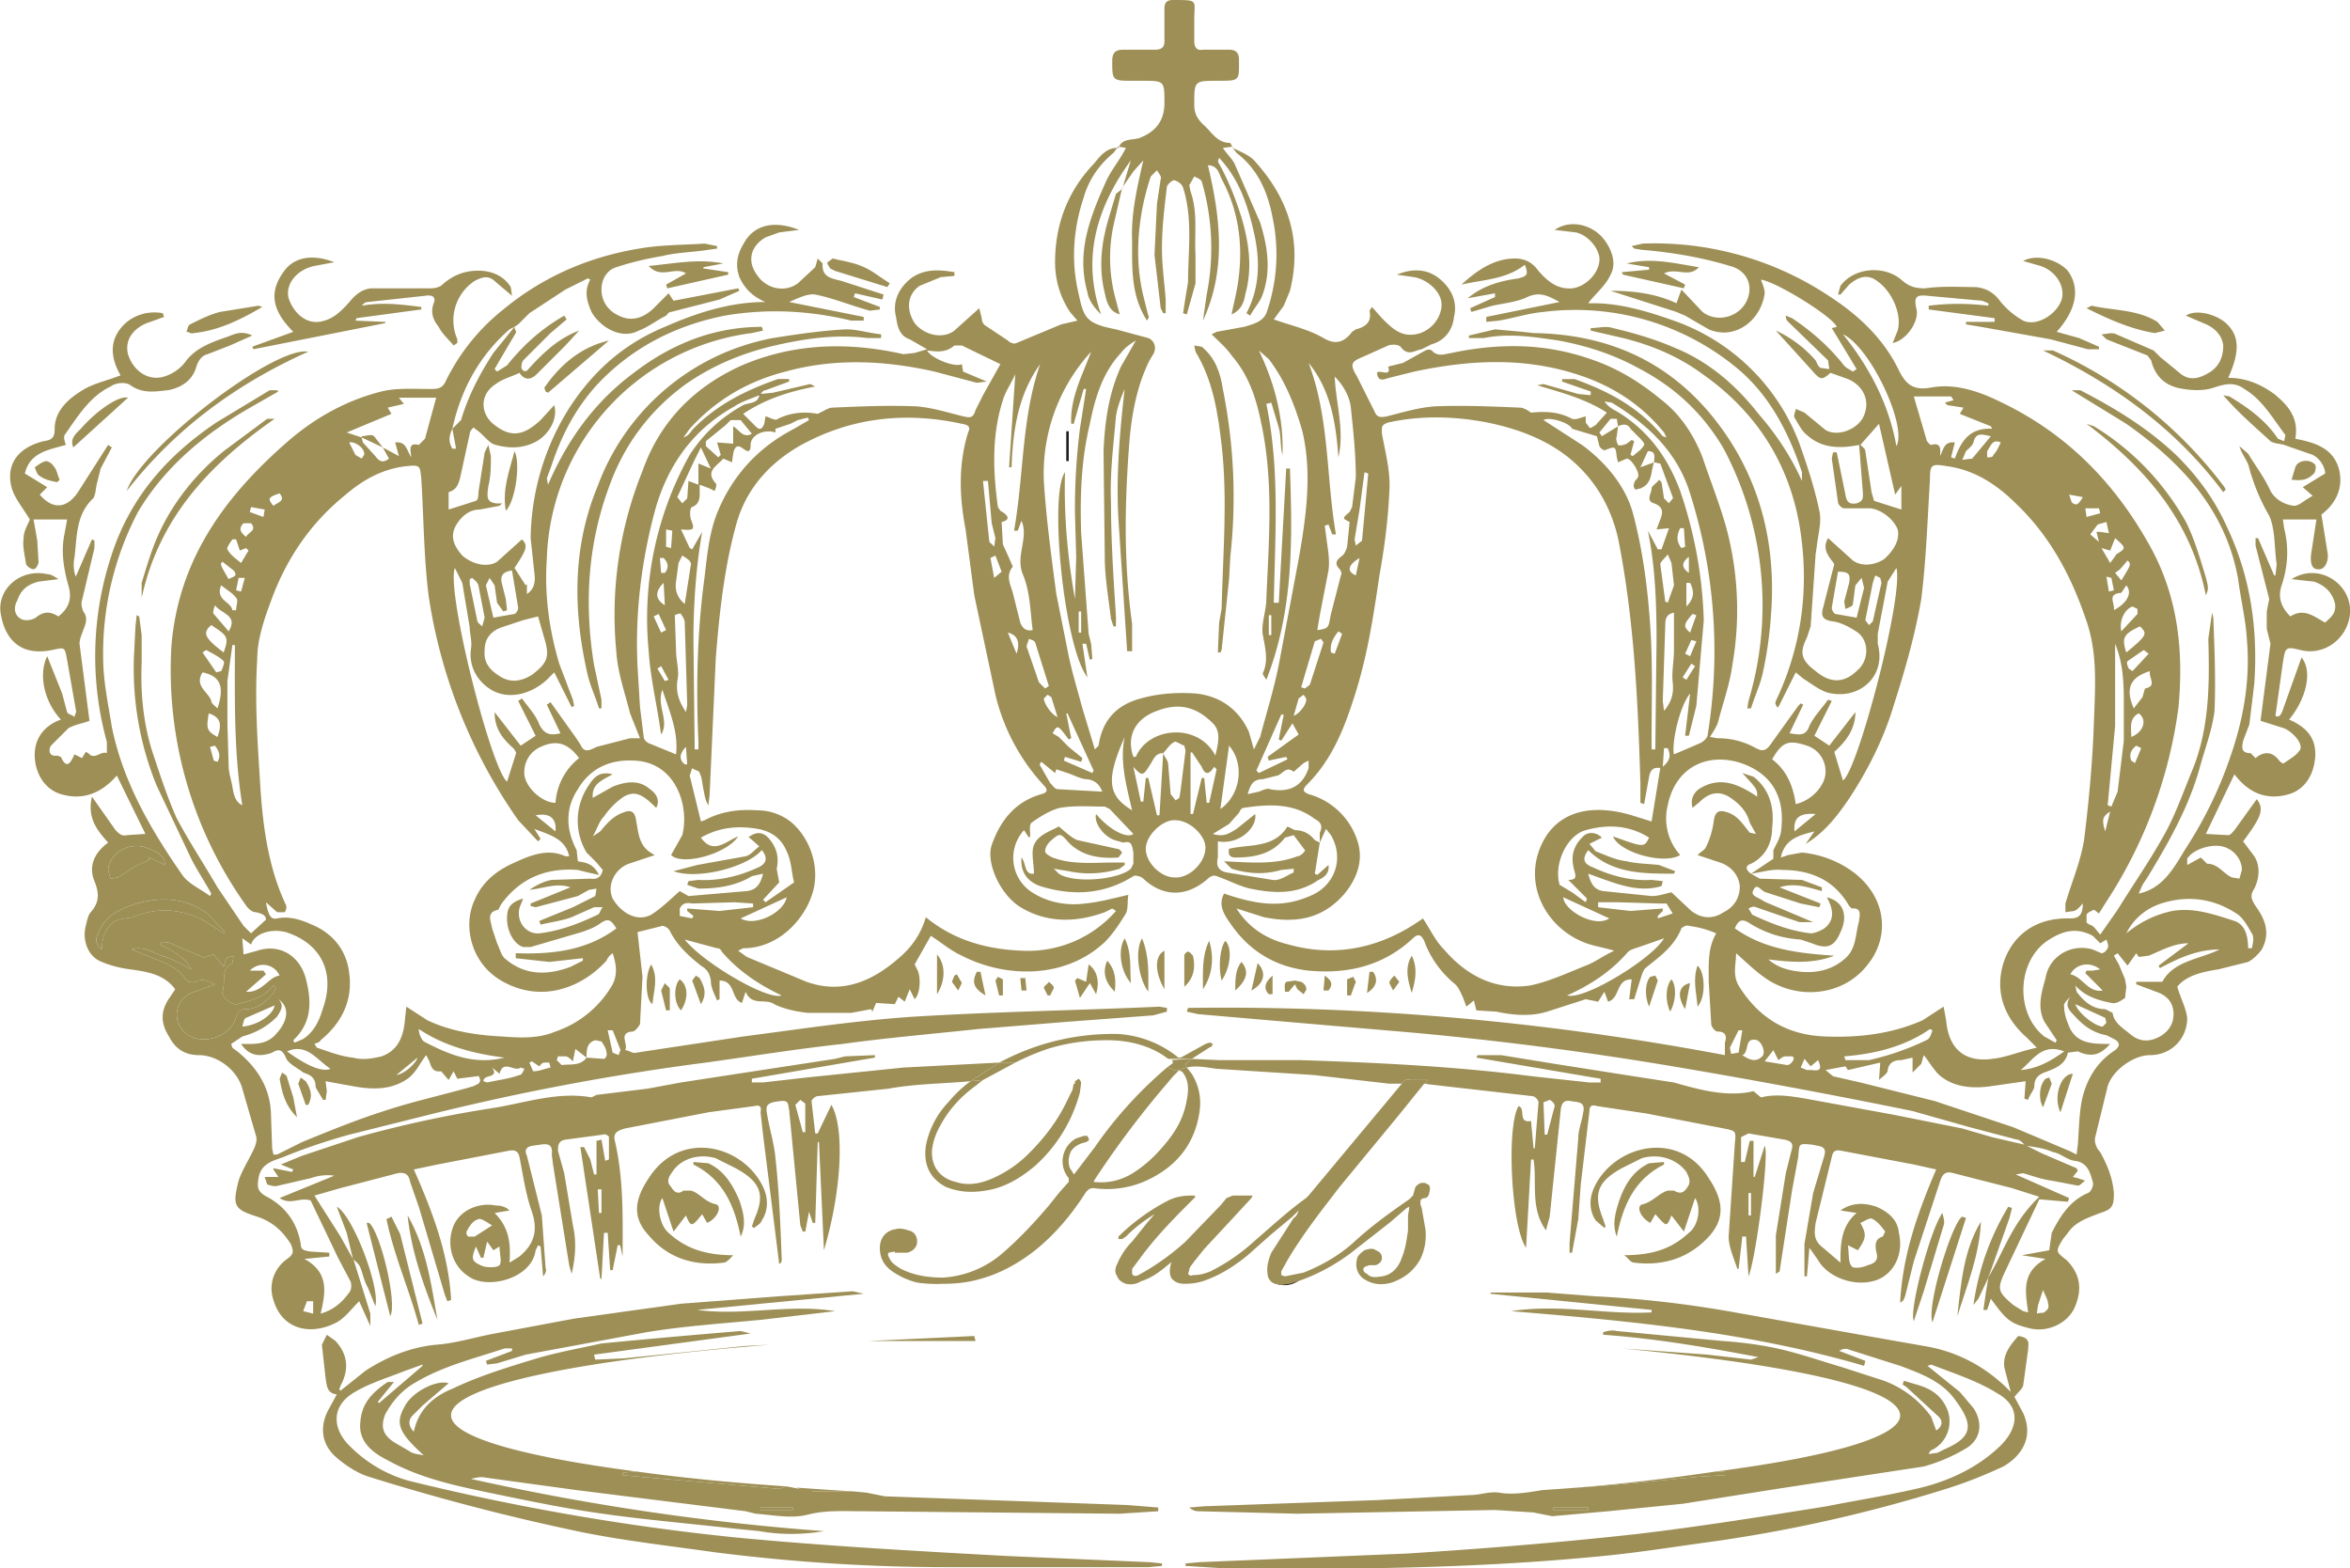 <svg xmlns="http://www.w3.org/2000/svg" viewBox="0 0 1891 1262"><path fill="#9d8f56" d="M900 119c3-8 11-6 17-8 13-5 20-14 20-28 0-18 0-18-18-18h-7c-17 0-17 0-17-16 0-7 3-9 9-9h25c6 0 8-2 8-7V7c0-5 2-7 7-7 21 0 17 0 17 16v17c0 5 2 8 7 7h21c5 0 8 2 8 8 0 17 1 17-17 17-19 0-19 0-19 19 0 7 2 11 7 16 7 6 11 15 22 15l2 4v-1l-8 1c4 6 8 9 10 14l20 46c6 19 9 39 2 58-2 6-7 11-10 17l-3-2c11-21 11-43 6-65s-12-43-28-60l-1 3c8 14 14 29 19 45 6 20 9 41 3 62-1 7-4 13-11 16 2-10 5-21 6-32 3-27-1-53-14-77-2-4-3-11-11-11 10 42 15 84-4 125l3-21a191 191 0 0 0-4-91c-1-2-4-3-6-4l-4 7 1 5c6 17 3 34 4 51v23l-7 25-3-1 2-13 2-12c0-25 4-51-4-76-1-3-4-5-7-6-2 0-5 3-6 5-2 17-4 33-4 50 0 14 2 27 3 41v11h-2l-2-4-5-43 2-41 3-20c1-2-2-5-3-7l-5 5a205 205 0 0 0-6 22c-5 24-6 49 0 74l4 16c1 1 0 2-1 4-13-20-12-42-12-64-1-22 4-43 9-65l-8 9-9 13v1l7-23c-27 37-40 78-24 124-5-5-10-11-11-18-9-32 2-60 15-89 4-9 11-17 16-27l-6-1v1M365 278c-4-5-9-9-12-15-4-5-7-11-4-19 2-5-1-7-7-6l-46 5c-2 0-3 1-5 3 17-3 32-1 48 1v2l-52 7-1 2 24 1v1l-106 21-1-2 33-12c-15-15-21-30-8-48 8-12 23-15 41-8l-16 3c-14 3-23 14-21 25 3 11 14 24 29 19 8-2 15-9 21-16 5-6 11-10 18-10h47c3 0 7-1 9-3 10-9 21-12 33-11 9 1 17 5 22 13l1 7-13-11c-6-6-11-4-17-1a38 38 0 0 0-14 47v3l-3 2m1263-68c11-6 28-1 36 8 10 14 7 31-9 49l18 5 16 7v2h-9l-30-8-56-10-12-2v-2h23v-3l-53-7v-3c16-2 31-2 48 0v-2l-5-2-44-4c-9-1-11 1-9 10 3 10-8 26-19 28l4-10c4-14-6-35-20-42-7-3-13 0-19 5l-7 8h-2l2-7c11-15 36-17 50-4 6 5 11 6 18 6 14-2 28-1 41-1 9 1 15 5 20 12 5 6 11 11 18 15 11 5 27-5 31-17 3-11-5-23-17-27l-14-4m-222 360 1-6a269 269 0 0 0-20-203c-17-29-40-50-69-65-20-11-42-18-64-22-20-3-40-6-60-2h-12v-2l21-5 22 2 9 1c69 1 122 30 159 88 27 43 36 90 32 140-1 14-3 29-6 43-2 11-7 21-10 31h-3M605 987l2-6c9-20 5-30-15-41l-16-8c-13-4-28 0-35 11-3 4-5 8-1 12 3 5 6 6 10 3h6c7 2 11 9 20 11 5 1 2 11-7 15l-4-7c-8 10-9 11-13 1a46166 46166 0 0 0-10 13l-9-27c-5 7-2 22 5 28 12 11 27 18 52 18-2 2-5 6-8 6-24 3-45-4-60-22-13-14-12-28 0-46 25-39 74-27 91 5 5 9 6 20 0 29-1 3-4 4-6 6l-2-1M482 570c-3-10-8-20-10-31-11-50-11-100 9-148a187 187 0 0 1 141-119c19-3 39-6 59-7 9 0 18 3 28 4v3h-11c-24-3-47 0-70 5-28 6-53 16-76 32-29 21-50 49-62 83-17 46-20 94-12 143l6 28v7h-2M248 283c-58 26-107 62-146 112 11-34 119-117 146-112m-27 54c-53 37-93 80-107 144v-12c4-13 8-27 14-40 12-26 30-48 52-66l35-26h6m1568 59c-38-51-88-87-145-114h8a351 351 0 0 1 138 110l1 2-2 2m-14 83c-12-60-48-102-96-138l6 2c31 19 56 45 74 77 6 12 10 25 14 38 5 16 4 16 2 21m-408-264c-8 9-18 0-28 5l17 9-1 3-49-11-1-2 22-2v-2l-18-3c20-5 39 0 58 3m-831 14 16-9c-9-6-20 5-30-6 21-2 40-6 60-2l-16 3v1l20 3v2l-49 11-1-3m1143 19 4-2c18 4 37 3 53 13l6 7-8 2c-19-3-37-11-55-20m-1468-1c-17 10-35 19-55 21-2 1-4-1-6-1 1-2 1-5 3-6 8-4 16-8 24-10l31-5 3 1m126 819c-8-29-20-56-26-85l4-2 7 14 14 56 4 16-3 1m1245-86-27 84c-5-13 16-81 24-85l3 1m-1298 33-5-21-8-21c13 7 35 65 31 80l-6-15c-3-5-4-11-6-16-1-3-4-5-6-7 0-1 0 0 0 0m1279-37c1 4 2 7 1 10l-16 53-8 24c-4-8 13-73 23-87m37 52-8 17-4 5c4-28 13-54 28-79l3 1-2 8-17 48m-1248 34c-11-27-21-55-24-84 15 26 19 55 24 84"></path><path fill="#9d8f56" d="M596 995c-5-25-14-46-38-58v-2l12 1c13 6 20 18 25 30 3 9 6 19 1 29m696-8-2-6c-8-20-5-30 15-41l16-8c13-4 28 0 36 11 2 4 4 8 1 12-3 5-6 6-11 3h-5c-7 2-12 9-20 11-6 1-2 11 6 15l4-7c9 10 9 11 13 1l10 13 9-27c5 7 3 22-5 28-12 11-26 18-52 18 3 2 5 6 8 6 24 3 45-4 61-22 12-14 11-28-1-46-24-39-74-27-91 5-5 9-6 20 0 29l7 6 1-1"></path><path fill="#9d8f56" d="M1301 995c5-25 14-46 38-58v-2l-12 1c-13 6-20 18-24 30-3 9-6 19-2 29M714 231l-42-13-4-2c-1-2-3-4-2-5l4-3c8 2 16 3 23 6 8 3 15 9 23 14l-2 3m861 828c3-26 5-53 19-76-1 26-11 51-19 76M297 984c9 7 23 65 17 75l-19-75h2m193-710-49 42-2-1-1-3c13-19 30-33 52-38M59 360c-3-7 2-11 6-15 13-15 31-27 38-25l-44 40m348 51c-3-18 3-32 7-48 5 9 1 40-7 48m1437-25 3-10c2-6 12-7 16-2 1 2 0 6-1 7-5 5-9 6-18 5M46 388c-5-1-10-2-14-5-2-1-3-4-4-7 3-2 5-4 9-5 2 0 5 2 6 4 3 3 3 7 5 11l-2 2m653 691 85-4 1 4h-86"></path><path fill="#231f20" d="m1023 1031 25-3c-7 7-17 8-25 3"></path><path fill="#9d8f56" d="M919 755c6 15 5 28 5 43-8-11-11-33-5-43m49 41c0-13-1-27 5-39 4 13 3 27-5 39m-94-6 2-14c7 5 9 14 6 24l-5-9-8 12-4-14 2-2 7 3m31-35c6 12 4 24 5 36-8-9-11-26-5-36m32 41c-8-14-8-27 0-31v31m49-39c6 6 4 22-3 32-3-12-1-27 3-32m-33 37v-25c0-2 3-4 4-3l3 3c2 9 1 18-7 25m183 5c-3-10-6-20 0-30 5 10 3 20 0 30m230 11c-1-12-4-22 0-33 6 5 7 25 0 33m-842-34c6 11 2 21 1 32-6-4-6-24-1-32m230-8c7 8 7 21 0 32v-32m591 20c4 5 4 17-1 26-4-8-4-20 1-26m-303 4-5 6h-3c0-3-1-6 1-8l7-1 5 1c2 1 4 3 4 5 1 1-1 3-2 5l-5-4-2-4m-48 5c0-9 0-17 5-23 6 7 5 14-5 23m13 0 5-22c7 7 6 16-5 22m-460-9c7 5 7 16 1 25-6-6-6-20-1-25m17 20-7-19 3-4 3 2c4 7 6 13 1 21m763 2c-4-9-3-20 1-24l4-1 2 4-7 21m-436-37c7 8 7 16 6 25-8-8-10-16-6-25m465 39c-7-11-5-19 4-21l-4 21m-820 1-4-16 3-6c1 2 4 3 4 5v17h-3m253-31 4 19c-10-6-11-11-7-19h3m295 19v-13l5-2 2 4-4 11h-3m21-19c4 6 3 12-5 17l2-17h3m-301 19-3-12 2-3 4 2v13h-3m-34-17 4 7-3 6-5-7 2-5 2-1m356 6-5 7-3-6c0-2 2-4 4-6l4 5m-283 11-3-6c0-2 3-3 4-5 2 2 4 3 4 5l-3 6h-2m178-1c-4-4-4-9 3-15v15h-3m-196-13 1 10h-4l-1-10h4m241-2c7 5 6 8 3 12h-4l1-12m-86-260 1-24 2-11c1-44 5-88 0-132-3-26-7-52-21-75l-1-5 6 1c11 9 15 21 17 34 9 45 11 90 6 135l-1 18-6 57-1 2h-2m-77-374-6 26c-5 20-5 41 0 61l4 15c-7-2-10-7-12-17-5-20-3-40 3-60l6-20 5-4v-1"></path><path fill="#231f20" d="M860 347v24h-2v-24h2"></path><path fill="#9d8f56" d="M1658 895c-6-12 0-31 10-31l-10 31m-14-4c-4-7-3-18 2-23l3-1 2 5-7 19m-1405 8c-10-10-12-20-14-31l2-5c1 1 4 2 4 4l5 16 3 16m7-10-6-17 2-5 4 3c4 6 6 12 2 19h-2m-83-149 17 11 1-1-13-14c-18-14-39-15-61-8-12 4-23 10-28 23-2 4-3 8 3 13 0-10 3-18 11-23 4-2 9-2 14-3 19-8 37-7 56 2m-68-34 14-9 11-5v-2l13 6c-1-8-7-11-13-13-15-7-32 3-33 17l2 7 6-1m103 106c9 0 16-6 22-13l2-4-2-2c-8 10-18 12-29 15-5 1-13-6-12-10 3-8-2-18 8-23l1-6-6 2-2 7-8-10c-4 1-7 3-9 2l-24-10c-2-2-6-2-9-2l-1 2c9 5 19 9 25 20-8-4-16-9-24-11-8-3-15-8-24-5l17 7c11 4 21 8 27 18 1 1 5 2 7 1 6-3 10-1 16 2l-19 7c-13 6-16 22-5 32 12 11 37 4 41-13 2-5 4-6 8-6"></path><path fill="#231f20" d="M992 119v-1 1m505 239h-1 1"></path><path fill="#9d8f56" d="M291 351v1l17 8-7-9c-2-2-7 0-10 0"></path><path fill="#9d8f56" d="M1788 681c9 2 16 10 16 19l-2 7-6-1c-7-3-11-11-20-11l-5-5-11 6v-5c4-7 18-12 28-10zm24 70c2 3 1 8 0 12h-3c0-9-2-19-11-22-16-5-32-11-50-8-14 3-26 9-37 18 6-12 16-20 28-24 22-7 43-4 62 9 5 4 8 10 11 15zm-72 39h-21v2l16 6c9 3 14 9 14 18 0 8-4 14-11 18-9 5-17 4-24-2-6-5-13-9-14-17l-6-3c-10 0-17-6-23-14l-1-5c8 9 19 12 29 14 4 1 8-2 11-4l1-9-1-6-5-12-4-7 3-2 8 10 7-10 2 3 8-1c10-4 20-10 32-10l-24 18 1 2c15-8 30-15 48-15-16 8-37 9-46 26zm-70 18 24 11 1 4-3 3c-6 0-20-11-22-18zm32 37c-14 9-22 22-26 37-3 12-3 26-4 39l-1 8-6-3-45-19-63-21-60-15-22-5-6-5 16-3a536 536 0 0 1 2 3l26-6-1 14c3-3 7-5 7-8 1-6 5-8 11-8l9-2v12l7-7 2-7c5 6 9 14 15 18 11 8 25 9 39 7l28-4-1 14 3 1c1-4 5-8 5-11 0-6 3-9 8-11 8-3 17-6 19-16l8-1c11 5 18 3 26-6-14 0-27 0-33-14-2-5-4-10-4-16-1-2 2-5 5-8-5 7-1 11 3 15 7 8 15 14 26 16l6 3c4 2 6 5 1 9zm-244 16h-4l-5-2 3-7 5 6 6-5c3 7 2 9-5 8zm-15-8c-1 2-3 4-5 4l-18-3 7-9 4 8c2-1 3-3 6-3h5c1 0 2 2 1 3zm-25-3c-5 5-10 3-16-1 6-2 1-15 12-12 4 2 7 10 4 13zm-19-3-6 1-1-5 7-14h3l-3 18zm-12-113c-9 6-18 5-26-1l-16-15c-5 1-10 3-16 3l-39-4c-7-1-10-6-12-14 20 7 39 16 59 10l1-4-9-1c-16 1-32-3-47-10-8-3-9-7-4-14 19 19 44 19 69 19l1-2-13-5c-9-1-18-1-26-3-9-1-17-5-25-8l-5-6 10-5c-5-5-12-5-16 0-8 8-9 17-6 27 1 4 2 7-5 7l15 15-1 3-11-8-10-6c-5-17 6-40 21-44 18-5 35-4 51 6-4 8-4 8-29-1 5 13 41 23 54 15a44 44 0 0 1-10-40c6-30 31-43 59-34 26 9 36 29 32 56-1 5-4 10-6 14v7l-18 12c8-1 17-4 25-3 23 0 42 8 54 29l2 2c9-1 6 7 6 10-3 10-2 22-11 30-10 9-22 12-35 11-10-1-19-3-27-10 17 2 35 4 53-3-29-2-56-5-80-22 3-7 6-8 12-4 13 8 26 12 41 13l9 3c12 5 18 3 23-9 5-10 5-24-11-28 5 9 7 18-2 25-3 2-8 4-11 4-17-2-32-8-47-15l-3-5c2-1 4-2 6-1l35 12h11l-38-16-2-1c-4-3-11-4-8-9 3-6 6 1 10 2l28 9 15 3 1-3-33-13c12-4 23 0 34 3v-3l-16-6-34-1-7-4c-3-2-6-6 0-8 12-6 17-17 17-29 2-16-2-31-15-41l-9-3c12 13 12 13 12 19-15-10-30-17-47-6-4 3-7 8-5 15l6-5c8-8 17-9 26-2 7 5 12 11 14 19l5 9-5-1c-5-6-9-13-17-16s-11-1-12 7c-1 7-3 14-6 20-1 3-4 4-7 7l18 6c9 3 15 10 16 19 0 10-5 17-13 21zm-53 5v-2l4-4v-2l-26 2-26-3v-4h16l33 1h6l5 8-12 4zm-73 62c20-9 36-20 49-35 2-2 6-3 9-4l20-7c-9 16-64 50-78 46zm-3-79 37 17c-12 8-37-7-37-17zm-27 71c-28 4-51-8-69-29-7-7-11-16-17-25-32 23-69 32-108 21-17-4-32-13-42-29l22 7c25 5 47 2 65-19 9-11 15-25 11-40a57 57 0 0 0-40-40c-5-2-5-4-1-8 19-19 29-43 37-68 11-33 16-66 21-100 4-22 7-45 8-68 1-15-3-30-6-46 0-5-1-7 5-9 27-6 54-5 80 0 24 5 46 13 65 28 21 17 34 39 40 65 13 65 16 131 18 197v16l3 1 4-22c1-5 3-8 9-7l-7 43-16-5c-27-8-54-6-69 17-21 34-2 72 30 85 7 3 15 4 25 7-9 4-15 9-23 12-15 6-30 13-45 16zm-209-158c-3-1-6 1-9 2l-9 2c2-7 4-12 12-12l12-3c4-1 7-8 13-3l8-7 4-2v6c-5 15-16 20-31 17Zm9-60h2l-4 20 2 1 9-14 5 9-25 18 1 3 14-3 1 2-23 11-2-2 20-45zm14-13 4-3 2 3c1 4-5 12-10 14l4-14zm13-46 5-2 2 3-11 34-4 3-3-1 11-37zm22-6-6 16-3-1c-1-7 2-12 6-17l3 2zm-3-142c5-22-2-43-3-65 7 7 12 16 13 25 2 19 4 38 4 56l-3 24-2 4c-6 5-6 5 0 8l-2 20c-1 3-2 6-5 8-4 3-5 6-1 10 1 1 2 4 1 5l-8 31-1 5c-1 6-2 7-10 8l2-12 7-36c1-7 0-14-1-21l-2-15 3-1 3 8h3c-8-46-5-93-22-138 18 22 22 49 24 76zm17 81-3 14c-7-3-7-8 3-14zm0-39 4-30 3 1-5 54-5 4-1-5 4-24zm171-65 20 6 2 8c1 2 4 4 5 3 8-3 8-3 9 6l1 4 7-3c4 0 11 12 9 15-1 2-3 3-3 5-1 2 0 4 1 5l4-1c10-4 8-13 11-21l-11 4 6-13c7 0 5 5 5 9l5 1 10 27c1 1-2 3-3 5l-4-4-2-13-2-2c-2 3-6 5-6 7 0 4-5 10 2 12 8 3 7 8 5 13l-3 8 10-1-6 17h-3l-8-15c6 29 7 59 7 88l-1 88h-3v-7c0-31 1-61-1-91-2-31-6-62-14-92-6-22-22-41-41-55l-31-20c4-3 21 2 23 7zm31-8h5l1 6c4-2 8-2 10 2l6 6c2 2 6 6 5 7-2 4-6 6-9 9l-2-1 3-11-2-1-4 3c-2 1-6 2-7 1-1-2-2-5-1-7l1-8-13 8-2-3 9-11zm57 104c-4-5-4-10-1-16h3l1 15-3 1zm6 20c-7-5-5-9 0-13v13zm-2 27v-19h3c3 6 4 12-3 19zm3 21c-6-5-5-7 2-15l3 1-5 14zm4 27-7 11-3-2 7-11 3 2zm-4-8-4-2 5-11 4 1a4630 4630 0 0 0-5 12zm-24-74c0-2 4-5 6-8l3 7 2 18-5 14-2-1-4-30zm2 163 1-15h3c2 5 3 9-4 15zm8-68c1 9-1 16-7 23l-1-8 2-61c0-5 1-9 7-10v30c0 9-2 18-1 26zm-55-226 6 1c28 17 51 38 62 70a420 420 0 0 1 15 198c-1 3-4 5-6 6l-21 9c-2-8 4-38 13-49l-4 34h3l6-24 6-69a353 353 0 0 0-19-104c-10-27-26-49-51-64-4-2-7-4-10-8zm163 277c9 3 15 11 15 21 0 11-11 23-24 26-2-14-7-27-19-36 8-14 13-16 28-11zm7 55-17 14c-1-11 4-15 17-14zm94 174c-1 3-2 7-5 8a212 212 0 0 1-46 16h-19l-1-3c25-2 49-8 69-22l2 1zm-68-185c16-24 29-50 37-77 9-28 17-56 22-85 4-32 5-64 7-96 0-12 1-13 13-11 23 3 41 15 57 31 26 25 43 56 55 91 10 27 8 54 7 82-1 32-4 65-8 97-3 18-10 34-15 51v7l7-1c3-1 5-4 7-6 0 9-3 12-10 12-33-1-50 19-55 40-5 22 3 41 20 56l8 8c-14 3-25 8-36 9-22 3-35-8-37-31l-2-11-17 11c-25 11-51 14-78 13-31-1-54-15-70-41-5-9-2-17-2-26 9 8 16 15 25 21 26 17 62 13 81-12 17-21 16-52-10-73a83 83 0 0 0-43-17l-11 2-6 2c3-15 15-18 27-21a12290 12290 0 0 0-7 10c15-9 25-22 34-35zm83-325 2 3-7 2 2 2 13 2a1892 1892 0 0 0-3 5l25 10 1 2c-18-1-25 10-30 24l-3-1 3-12c-9-1-9 6-12 11 1-7 0-11-7-9-1 0-4-3-4-5l-10-34h30zm17 50-8 1 3-7c2-2 5-4 6-7 2-9 8-6 14-5l-15 18zm23-13c-2 4-3 7-6 10 0 2-3 2-5 2v-5c3-4 4-10 11-7zm66 44c-3 5-5 8-9 4l-2-6 11 2zm13 9 1 4-11 3a1243 1243 0 0 1-1-7h11zm8 20-7-1h-3a5178 5178 0 0 0 2 8l-7-6 6-8 7-2 2 9zm5 4c9 8 9 8 1 13l-2 3-3 4-7-12a9056 9056 0 0 0 7 2l4-10zm5 34-5-6 4-3 6-7c3 3 3 3-5 16zm-6 24c1-6-6-13 6-14l4-6c5 6 1 14-10 20zm19-1v4l-13 14c-2-9 3-18 9-20l4 2zm-9 35c-4-12-2-15 11-21 6 6 6 7-11 21zm5 15-3-2c-1-2-2-5-1-6l13-9 4 3-13 14zm10 14-2 7-7 9c-7-16-3-25 13-30-1 6 6 12-4 14zm-11 39c0-7-2-15 6-19 7 5 4 15-6 19zm3 21-3-2c-2-5 0-9 4-12l4 2-5 12zm-23-150 4 1 2 10-4 1-2-12zm14 132-5 41-5 12-3-1 6-64v-66c7 17 7 34 7 51v27zm-15 73c-3-10-2-12 4-16l-4 16zm-33 177c-11 8-22 14-35 15 10-8 17-22 35-15zm31-49c-12 2-16-11-26-13 4-8 15-11 24-4l-6 1h-5l-1 2 14 14zm-8-44 6 6 5-3c1 3 2 5 1 7s-3 4-5 4l-7-3c-17-5-35 5-38 23-3 11-7 23-1 35l10 15a93 93 0 0 0-1 2l-9-5c-24-19-22-62 4-78 11-7 22-10 35-3zm-38 302c-1 2-4 1-7 2l1-7 4-12c2 5 4 8 4 11 1 2 0 5-2 6zm-151-49c7-10 7-13 2-22 3-1 8-5 10-3 4 2 7 6 10 10l-2 4c-7 2-6 8-5 13 2 7-3 9-7 10-4 2-11 3-13 1-3-4-2-10-3-17l8 4zm-88-46h2v18h-2v-18zm-156-70-6 23h-2l-1-26 5-2c2 1 4 3 4 5zM982 651l7-51c13 15 9 40-7 51zm-4-43c-14-27-54-23-64 1h-2c-6-17 2-31 19-37 18-7 32-3 45 10 7 7 4 17 2 26zm-5 38h-2l-2-20h-2l-7 29h-2v-49l1-1 8 12c2 5 5 8 10 0l2 2-6 27zm-28 60c-11 0-23-12-23-23s14-24 24-23c11 0 24 12 24 22 0 12-13 25-25 24zm-27-61-6-28c7 8 8 7 13-1 3-4 4-10 11-10 3-3 5-7 9-9 1-1 5 2 8 3l1 4-4 32-1 6-3 2-4-5-2-24c0-3-3-6-4-9l-3 50h-2l-7-30h-2l-2 19h-2zm-13-52c-4 19 1 38 6 59-20-12-21-25-6-59zm-54 42c-2 0-4-3-6-5l-8-14c-1-1 1-3 1-3l11 9 1-3 9 3c6 2 11 5 16 5 7 1 10 5 12 10l-36-2zm-13 4c-21 6-33 21-40 41-5 15 8 42 25 51 21 12 44 11 66 3l6-3 3 2a94 94 0 0 1-75 32c-28-1-55-8-78-27-4 14-12 25-23 34-21 18-45 28-73 18l-48-20-7-5 4-2c29 0 50-24 56-45 6-20-2-44-18-57-8-6-17-9-27-9-15-1-29 1-42 8l-3 1-9-37 2-6c2 2 6 2 6 4 2 4 2 8 3 13 1 4 1 8 4 13l1-8 5-111c3-37 7-74 17-109 8-27 26-47 50-61 41-23 85-28 131-18 6 1 7 3 5 7-8 26-7 52-2 78l7 53 17 80a163 163 0 0 0 39 73c4 4 2 6-2 7zM551 756l26 7c2 0 3 1 4 3 13 15 29 26 48 35-12 4-64-27-78-45zm-4-25c2-4 5-5 10-4l34-1 15 1v3l-27 3-26-2v2l5 4-1 2-10-2v-6zm86-9c-2 12-25 24-37 17l37-17zm-109 14c-11 6-24-1-31-13-5-11 2-24 13-28l21-7c-13-6-13-17-15-27-1-8-4-10-11-7-8 3-13 9-18 15l-6 4c4-7 5-12 9-16 4-6 10-12 16-16 9-5 15-2 26 9 3-5 1-11-5-15-9-8-20-6-30-2l-16 9c-1-11 7-14 16-19-12-3-16 4-20 10a50 50 0 0 0-1 53l8 8 5 6c-1 5-4 8-10 7l-31 1c-6 1-12 4-18 8 11-1 22-6 33-2l-32 13v2l4 1 34-9 9-5 6-1-1 6-18 9-27 11 1 3c8-2 17-3 25-6l18-8h7c-2 2-2 5-4 6-15 7-30 13-47 15-12 1-20-12-15-23l2-5c-10 3-13 7-13 16 0 11 6 21 13 23h6l41-12c6-2 11-4 15-7 7-5 9-2 13 4-24 18-52 21-81 20v4l27 3 27-3v2l-10 5c-19 7-37 7-53-7-3-3-4-8-6-12l-4-12c-1-6-5-13 5-15l2-4c15-21 36-30 62-28l8 2 9 2c-5-10-12-10-17-11l-1-9c-9-17-9-34 1-49 10-17 26-24 45-23 34 1 45 37 39 60l-9 16c9 9 45-1 54-15-10 4-20 15-30 1 14-8 29-10 46-7 11 2 19 8 23 18 4 8 4 18 6 25l-23 16-2-2 13-14-2-11c2-9 0-17-6-24-5-6-11-6-17-1h1l8 7c-4 3-7 7-11 8l-39 7-19 5c19 7 59-3 71-17 5 6 4 11-3 14-15 7-32 11-48 10l-8 1-1 3 9 3c15 0 30-2 43-10l9-2c-2 8-5 13-13 14l-47 4-7-4c-8 7-15 14-23 19zm-26 113-5-2-4-18h4l6 15c1 1-1 3-1 5zm-12 3-14-1c-5 7-13 5-20 6l-4-4 1-3h6c2 0 4 2 6 4l2-10 9 7c0-6 0-12 7-14l5 1c2 3 4 6 4 9 1 2-1 5-2 5zm-82-18c-20-1-41-4-60-13l-17-11-1 9c-1 14-5 26-19 31-8 2-16 3-23 1-10-1-20-5-29-8a4050 4050 0 0 0-2-3c2-1 4-1 5-3 17-14 26-32 23-54-2-18-13-32-30-39-9-4-18-7-28-5-5 1-7-2-9-13l9 8h6c1-1 2-4 1-6-15-32-19-67-21-103-2-31-4-63-2-95 0-16 6-33 12-49 12-32 31-60 58-82 15-13 31-22 51-24 10-1 10 0 11 10 2 32 2 64 6 95a423 423 0 0 0 72 180l16 17 2-2-5-8c13 5 25 8 28 22h-3c-15-7-30 0-43 6s-24 15-30 29c-10 21-3 52 23 66 31 17 63 5 83-17 1-2 2-4 5-6 3 9 4 17 0 25a84 84 0 0 1-46 38c-14 6-29 5-43 4zm39 25c-5 1-9 3-14 3l-3-7 2-1 6 4c1-1 2-3 4-3h4l1 4zm-25 6c-8 3-17 4-26 6l-3-1c0-6 13-2 7-11l6 5c3-12 12-1 17-5l3 1c-1 2-2 5-4 5zm-81-37c21 14 45 20 69 23-24 6-44-2-65-13-2-2-4-6-4-10zm-18 37 17-14c-1 4-10 13-17 14zm66 7-4 2c-24 7-48 12-72 20-22 7-44 16-66 25l-20 10h-3l-1-5-1-29c-1-20-11-36-27-49a57 57 0 0 1-4-3l-1-3 9-6c11-3 20-8 28-16 3-5 6-9 1-14 9 6 8 17-1 27-8 10-18 9-29 9 6 9 14 11 25 7 5-3 8-3 11 4 2 5 9 8 14 12 6 2 10 4 10 12l6 10h2l1-7-1-8 22 4c16 3 31 3 44-6 7-5 10-13 15-19l2 4c2 4 2 10 10 9l6 7 4-7 3 6 16-2c1-1 2 1 2 2 1 1 0 3-1 4zm-164-63c-1 7-13 16-26 17 1-3 1-6 3-7l23-10zm-72 22c-11-10-8-26 5-32l19-7c-6-3-10-5-16-2-2 1-6 0-7-1-6-10-16-14-27-18l-17-7c9-3 16 2 24 5 8 2 16 7 24 11-6-11-16-15-25-20l1-2c3 0 7 0 9 2l24 10c2 1 5-1 9-2l8 10 2-7 6-2-1 6c-10 5-5 15-8 23-1 4 7 11 12 10 11-3 21-5 29-15l2 2-2 4c-6 7-13 13-22 13-4 0-6 1-8 6-4 17-29 24-41 13zm-56-90c-8 5-11 13-11 23-6-5-5-9-3-13 5-13 16-19 28-23 22-7 43-6 61 8l13 14-1 1-17-11c-19-9-37-10-56-2-5 1-10 1-14 3zm-6-41c1-14 18-24 33-17 6 2 12 5 13 13l-13-6v2l-11 5-14 9-6 1-2-7zm125 81h-11c8-8 20-5 24 4-9 1-14 14-27 13l16-14-2-3zm54 79c-7 3-20-3-35-14 16-7 24 7 35 14zm-64-100c3-9 16-13 28-10 28 9 40 32 30 61-3 10-7 19-16 25l-7 3-1-2c15-14 15-31 10-50-5-18-21-28-39-22l-11 3-1-13 7 5zm-1-348 1-4 11 2-1 6-11-4zm-3 20c-5-4-6-7-2-11h6c5 6-2 7-4 11zm-4 21c-5-4-9-7-11-11-1-1 2-5 4-8h3l3 9 5-2 2 2-6 10zm0 23-4-1 2-10h5l-3 11zm-7 157c-1-6-3-11-3-17l-1-33v-35l4-29h2c0 43-1 86 6 129-6-3-7-9-8-15zm-7-108c-16-12-17-16-10-22 14 9 14 10 10 22zm-2 15-4 1-11-16 3-2c5 3 10 5 14 9 1 1-1 6-2 8zm-3 30c-2-2-5-4-5-6-2-7-14-12-7-23 14 3 18 11 12 29zm-7 4c9 3 11 8 7 19-9-5-9-7-7-19zm7 39-3-1-3-11 4-1c3 4 5 8 2 13zm-2-126c5 7 19 8 11 21l-12-14c-1-1 0-4 1-7zm5-16c5 4 9 6 12 10 2 2 0 6 0 10h-3c-1-7-14-8-9-20zm1-19 9 7c4 5-1 5-4 7-7-12-7-12-5-14zm46-55c5 6-1 7-5 10-5-6-4-7 5-10zm68-31-2 3-5-3-5-10c5-1 13 5 12 10zm22-33-3-5 13-3-4-5h30l-9 33-5 5c-8-2-7 3-6 10-4-6-4-13-13-12l3 11-13-7 5 9c-5 4-8 2-11-2l-10-11-1-4-12-4 36-15zm132 336-16-13c11-2 17 2 16 13zm-12-68c13-6 22-3 31 9a50 50 0 0 0-19 36c-10 0-23-11-25-22-1-10 4-19 13-23zm118 14h-2c-5-4-4-9 1-14l1 14zm-9-92-1-28s4-2 5-1c1 2 3 4 3 7l2 66-1 6c-6-9-8-16-7-25 2-8-1-16-1-25zm-4-82-4-1v-14l5 1-1 14zm-5 107-6-10 3-2 6 11-3 1zm-5-54 6 13-4 2-6-13 4-2zm4-25 1 18c-8-5-8-11-1-18zm0-20c3 3 5 7 1 12h-3l-1-12h3zm10 19 2-15 3-6c3 2 7 4 7 7l-5 32c-6-5-8-11-7-18zm1-68 13-28 6-12 8 17-10-4v17h1l8 3 4 2c1-2 2-5 1-6-9-10 1-14 6-20l7 3 1-7c1-5 3-8 8-4 4 3 6 3 6-3 0-8 11-13 20-10a718 718 0 0 0 0-3l12-4 6-3 8-2 1 2-12 7c-29 15-50 38-62 68-6 15-8 33-10 51-6 44-7 88-5 133v6h-3l-1-88c0-29 2-58 7-87l-8 14-2-1-7-15c11 1 11 0 8-8-1-3-1-10 1-10 7-3 6-9 6-15v-3a9 9 0 0 1-1 0l-8-3-1 14-4 4-4-5zm23-45 16-13 4-4h8l9 11c-7 4-10-3-15-6v14l-13-1 3 10-2 2-10-9v-4zm227 32 3 34 3 12-1 7c-1-2-4-3-4-5l-5-48h4zm5 78-3-16 4-2 5 13-6 5zm18 61-7-17c8 2 10 8 7 17zm-11-204c2-7 7-14 10-21l-5 75h2c1-29 5-58 23-83-15 43-13 89-21 134h3l3-8c6 14-5 28 1 43 6 14 6 30 8 45-5 1-8-1-10-6l-6-24c-2-7-6-14 0-21l-3-7-5-11-1-18c5-1 8-4-1-9l-2-3c-4-29-5-58 4-86zm37 230-3 2-5-5-10-29 2-6c2 1 4 1 5 3l11 35zm2 9 5 16c-5-2-11-11-11-15l3-3 3 2zm12 13h1a703972 703972 0 0 1 21 46l-1 2-23-10 1-3 13 4 1-3-11-9-8-8-5-3c4-7 4-7 13 5l2-1-4-20zm-611 473h5v10l-8-2 3-8zm397-162 4 3v23h-2l-6-22 4-4zm-160 91h-2l-1-19h3v19zm-82 42c-2 2-9 2-13 1-10-4-10-6-6-16l4 9h2l3-13 5 7 5-3c0 6 2 12 0 15zm-25-23c-2-1-2-4-1-5 2-4 5-8 9-9 2-1 6 2 11 5l-14 9h-5zm1-529 2-1c2 2 4 3 5 6l5 26-2 7c-2-2-4-3-4-5l-6-29v-4zm16-1 4 6 2 14 5 7 3-1-1-9-3-12c-2-7 1-10 8-11l5 30c0 2-2 5-3 5l-17 3-6-26 3-6zm39 31 6 21c3 12 1 17-11 26-8 5-17 7-26 1-8-5-13-11-12-21 0-9 5-15 13-18l18-6 12-3zm437 13h-2v-17h2v17zm153 2h-2v-16h2v16zm491-42-7 31-3 3-3-4 6-30 2-6 4 2 1 4zm-14 4-6 24-17-3c-1 0-3-3-3-5l5-29c9 0 10 2 9 9l-4 15 1 6c2-1 6-2 6-4l2-15 5-6 2 8zm26-114c-6-34-22-64-43-90 22 10 52 74 43 90zm318 107 18 2c9 3 15 9 17 18 1 8-4 11-8 15-9-5-17-12-28-5-8-8-10-16-7-25 5-15 6-30 2-46l-1-7h27l-4 26c-1 6-1 14 5 14 6 1 9-7 8-13l-5-31c12-9 18-22 14-37-5-17-20-21-35-24 3-17-6-27-17-36-11-8-23-13-37-13 10-22 9-35-3-45-9-7-24-10-31-5l14 6c8 3 15 9 16 18 0 9-3 16-10 21-8 5-16 8-24 2l-17-14-5-5-30-13c-4-2-8 0-12 0l4 4 33 13 3 4c3 12 10 19 21 22 9 2 20 3 29 0s17-5 25 1c15 9 23 24 33 37l-1 5-5-2c-10-15-24-25-39-34l-5-1c12 14 25 25 38 37 3 2 8 2 11 3l23 8c6 3 10 10 10 15a18733 18733 0 0 0-18 11l8 7c-6 3-11 8-15 8-8-1-15-5-19-12-5-11-12-20-18-30l-7-6c2 7 7 12 8 18 4 14 9 26 16 38 5 11 4 26 6 39l-1 9h-1l-13-30h-2v6l11 43-2 10v14l3 12-8 62 19 6c7 3 15 12 13 17-3 5-9 8-13 11-1 1-3-1-4-2-5-7-12-8-19-2l-4-4c-8 0-7-5-6-10l5-13 4-33c3-44-3-86-22-126-10-22-23-40-40-57-23-22-49-38-78-53h-7l44 27c44 31 80 69 90 125 2 16 6 32 7 48 3 34-3 66-14 97-9 26-21 50-36 73-9 15-18 31-37 35l3-7 4-6c17-28 33-56 42-88 4-15 10-30 12-46 1-25 0-50-1-75l-1-4-3 21c1 36 1 72-13 106-7 17-13 34-21 49-12 22-26 42-39 63l-14 20-5-6c-2-2-5-2-6-4v-6c1-2 4-3 6-4l4 3a2074 2074 0 0 1 5-8 376 376 0 0 0 59-158c4-44 0-86-21-126-28-52-67-93-121-119-18-9-38-16-58-12-13 2-19-2-25-14-12-25-32-44-55-59a254 254 0 0 0-151-43l-9 2 2 2 6 1c24 2 48 6 71 13 12 3 18 13 15 24-4 16-24 23-37 13l-17-18-4 11c-17-8-35-10-53-10l53 17 7 3 19 11c21 9 42-7 45-29 0-4-2-8-3-11 13 2 58 30 61 38l-4 1 20 33-3 2c-3-2-6-3-8-6-12-15-26-27-41-37l-5-2c0 3 1 4 2 5l32 31 1 7-7-1c-2-1-3-4-4-6a95 95 0 0 0-32-24l29 32c7 8 8 8 15 2l14 5c12 5 18 17 13 29-4 11-21 18-31 12l-17-14-7-3c0 2-2 5-1 7 3 5 6 11 10 14 12 11 27 11 42 8h1l15-17 13 57 5-7v19l-22-7-2-7-5-33c0-2-3-4-4-5h-1l3 38c0 4 1 7-5 9-6 1-8-1-9-7l-7-34h-3l-1 5 5 35c0 2 3 5 5 5h21c9 1 19 9 22 17 2 8-3 17-11 24-8 5-18 6-25 1l-20-18c-6 10 3 17 5 21l-9 35c-2 7 0 10 8 11 7 1 14 5 20 9 9 7 9 22 0 30-11 11-22 11-34 1-12-9-13-15-7-27l3-9 4-58 1-7c1-9 4-19 2-28-4-19-10-37-16-54a167 167 0 0 0-104-100c-20-7-41-13-62-13h-4c6-8 14-14 18-23 5-9 1-20-5-28-9-12-27-17-40-8l17 2c10 2 20 14 19 23-1 11-12 21-22 22-12 1-20-6-27-14-5-7-11-10-19-10-17 0-31 10-43 21 17-4 36-4 51-16 3 8 2 9-5 11-15 2-29 6-41 16l22-4v3l-20 9 1 3 17-5c9-2 20-3 28-7 11-5 18 0 26 4l-59 12v4l10-1c12-2 24-6 36-7a204 204 0 0 1 153 43c28 22 44 53 55 86v7c-9-20-21-38-35-54-18-23-40-42-67-53-16-7-33-12-50-16-6-2-12 0-18 0v2l26 6c24 6 45 15 64 29 47 33 74 79 80 136 5 44-2 87-21 127-1 2 0 3 1 5h1l14-28 6 5c8 5 15 11 23 12 23 4 44-14 37-40v-8l8-42 7-11c6 22-31 163-43 171l-7-23c9-8 17-18 17-32l-21 27-12-8 14-28a754 754 0 0 0-3-1c-5 7-11 13-15 21-3 9-9 7-16 6l11-23-2-1-2 2-23 32c-4 5-7 4-11 2-9-5-19-8-31-8l-6-1c3-5 6-9 7-14 4-15 9-29 11-44 6-34 5-69-3-103-5-21-14-43-21-64-7-18-18-35-34-47-17-14-35-25-56-32-37-13-74-13-112-5-6 1-10 3-15-1-1-2-4-2-6-1l-18 10-12 3c3 9-7 2-9 5 1 8 6 5 10 4l20-5c47-10 93-12 139 5 24 9 45 23 62 44l2 4-3-1c-19-23-43-36-71-46h-10v2l23 8v3l-10-1-28-8-5 1c20 6 39 11 56 22l-9 10c-2 1-4 3-5 2l-3-4v-5c-4 1-8 3-11 2-11-6-22-6-33-5-3-2-6-4-9-4-23-1-46-2-69-1-13 1-26 5-38 8-5 1-8 1-10-4l-14-28c-6-10-5-12 5-16l20-9c3-1 8-1 10 1 6 8 11 3 17 2l8-4c11-3 17-12 18-22 3-12-2-23-12-31s-22-8-34-3l14 2c11 2 22 12 22 22 0 11-9 22-21 24s-19-5-27-13l-8-9-2 3c2 9-3 13-11 15l-3 2c-6 8-13 11-23 5-12-7-26-10-40-15l8-11 5-12c10-40-1-74-28-104-4-5-12-8-18-11l3 4c17 13 25 31 29 52a142 142 0 0 1-5 77c-3 7-11 9-18 11l-22 4-4 2c6 6 12 11 16 17 14 16 20 35 24 55 10 47 6 94 4 141 0 9-4 19-3 28 2 11 5 22 0 32l1 2 2 3c22-56 21-113 19-170h-3l-6 108h-4c1-54 5-107-6-160l4-1 6 20c2 7 1 15 3 22 1-29-6-57-19-84l8 7c13 17 21 37 27 58 8 34 3 69-3 103l-16 85c-4 20-10 39-15 58l-5 10-4-14c-8-18-23-29-43-31-15-1-30 0-44 4-19 5-31 17-34 38l-3 3-10-33c-4-15-9-31-12-47l-9-45c-4-30-8-60-10-90a145 145 0 0 1 38-105c-7 19-17 37-16 58h2l8-28h2l-5 32a510 510 0 0 0-4 68l1 35-1 34c-6-34-9-67-8-102-13 17-1 140 18 165l-4-27h3l3 13 2-1-1-12-2-8-6-81c-1-30 0-59 7-88 4-20 10-41 25-57 3-4 7-7 12-10l-12 21c-10 22-13 45-14 68l1 85c0 17 3 33 5 50l2 6h2v-8c-2-31-4-61-4-92-1-23 2-46 4-69 1-7 4-15 7-22-4 35-7 70-5 105l7 106h4v-22c-7-50-6-99-2-149 2-21 6-43 16-63l3-5c3-5 1-11-4-13l-26-7c-26-5-26-10-31-33-5-24-3-49 5-73 4-14 12-26 24-36l3-4c-9 0-14 7-19 13-21 22-31 49-31 79 0 14 4 28 12 40l6 7-13 3-36 15c-2 1-5 0-7-2l-18-12c-2-1-3-4-3-6l-2-8-20 18c-9 7-24 4-32-6-7-11-6-23 4-30l17-7 11-1v-3c-12-2-24-3-35 5-10 8-15 19-12 31 1 6 2 15 11 18l14 8v1c8 1 15 2 22-4h6l31 15-14 25-6 12c-2 7-5 6-10 5-12-3-25-7-37-8-23-1-46 0-68 1-3 0-6 2-8 3l-4 2c-11-2-22-1-32 4-2 2-6-1-10-2l-1 6c-2 5-4 5-7 2l-10-10c18-12 37-18 58-22l-4-2-30 7-10 1-1 1c-1 7-9 6-13 8-18 10-32 23-43 40a270 270 0 0 0-33 158c1 17 5 36 8 54l2 13c7-11-4-23 1-36 6 18 13 34 11 52l-22-9c-2-1-4-3-4-5l-3-24-2-33c-2-42 3-84 14-125 10-36 30-65 64-84 6-4 13-6 20-9v-1h1c1-1 2-3 4-3l19-7v-2h-9c-26 9-50 21-69 41-2 3-4 5-7 6l5-7c21-23 46-38 77-46 40-11 80-9 120 0l34 9 8-1-19-8-1-6c-6 3-25-5-28-11v-1l-10 3-9 1c-44-10-88-9-130 9-38 17-66 45-80 85a309 309 0 0 0-21 146c1 16 7 33 11 49l8 20h-8l-27 7c-6 3-10 5-13-2l-4-6-20-28-3 2 11 23c-8 2-13 1-17-7-3-8-9-14-14-21l-3 2 14 28-12 8-21-27c0 13 6 21 15 29 1 1 3 4 2 5l-7 22c-13-11-49-153-42-172l6 12 6 36c0 5 2 11 1 17-2 14 5 27 18 34 14 7 31 2 43-9l6-6 14 28 2-1-1-5-11-29c-8-27-12-55-10-84a189 189 0 0 1 165-182l9-2-1-3c-39 0-73 14-103 37-31 23-53 53-69 90l-1-5 4-11c8-24 19-45 36-64 28-30 63-48 103-56 35-6 69-4 102 4h10v-3l-60-12c7-3 15-7 21-6 15 3 29 9 44 13l8-1v-2l-21-8 1-3a131331 131331 0 0 0 22 5l1-4-34-11c-8-2-16-3-15-14l-1-1-3-3-2 7-14 13c-11 8-26 4-33-7-8-11-5-23 7-30l11-4 16-2c-20-8-36-4-44 10-5 8-8 17-4 28 4 9 11 16 21 20-29 0-56 9-81 20-34 14-59 37-78 67a201 201 0 0 0-30 103l3 28c1 7 0 13-6 17v-8l-1 1-9-14c10-15 11-18 6-23l-20 18c-8 5-20 2-28-5-8-9-10-17-4-26 4-6 10-11 18-11l16-3 2-2c-14 1-12-6-11-14 2-8 2-16 2-24l-2-9-3 6-5 32c0 2 0 6-2 7l-22 7v-14c6-2 8-5 10-15l7-32c0-2 2-4 3-5l4 3c5 4 9 10 14 11 11 3 22 3 33-3 10-6 17-18 14-29l-11 12c-14 13-24 14-37 4-12-9-12-25 1-33 5-4 13-6 19-9 4 6 9 6 14 1l23-23 11-12c-16 6-28 17-39 29-2 2-4 6-7 2-1-1 0-6 1-7l22-22 13-11-2-3-5 3c-16 10-29 22-41 37l-8 5-2-2 4-7 13-22c1-1-1-3-1-5l-17 21c-11 17-20 34-26 54l-7 7 3 16h-3c-3-5-3-10 0-16 7-32 22-59 46-80l4-2 3-2 9-9 29-19 18-9 2 1c-5 9-3 17 1 26 6 11 23 23 38 15 8-3 14-8 22-12 1-1 2-3 4-3l39-10 16-7-1-2-52 10-4-6-5 5-8 8c-8 7-17 10-27 5-9-4-14-12-14-21s5-16 12-18c12-4 25-7 37-9 12-3 25-3 37-5l7-1v-2l-10-2c-15 1-31 1-46 3-43 6-82 22-116 50-20 16-35 35-46 57-3 7-7 7-13 7-13 0-27-1-39 2-28 7-53 21-74 39-51 44-89 95-95 165a326 326 0 0 0 61 211c2 2 4 4 7 4 4 1 8 2 8 6l-12 11-6-6-21-31c-11-19-23-37-33-56-8-18-14-37-20-55-7-23-9-47-8-70v-22l-2-15-2-1-1 9-1 20a249 249 0 0 0 18 108l26 55c5 11 12 21 18 32l-1 2c-8-6-18-10-23-18-25-36-47-74-56-118-3-19-7-37-7-56a245 245 0 0 1 28-117c22-37 55-64 92-85l21-12-1-1h-6l-43 26c-40 27-70 61-85 109a258 258 0 0 0-3 148v9c-5-2-10 6-15 0l-2-1-3 5-6-3c-3 6-6 13-11 2l-3-1c-7 1-7-5-5-8l14-14c5-3 12-4 17-6l-8-62c0-4 2-8 3-11 2-5 4-10 0-15-1-3-2-6-1-9l10-42v-6l-2-1-13 30c-2-5-2-11-1-16 2-16 1-34 15-47 2-3 2-8 3-12l3-12 9-17-3-2-23 36c-9 15-21 17-32 4l6-6-18-11c4-17 19-19 33-23-1-3-2-6-1-8 10-14 20-31 37-39 4-3 12-4 16-1 10 7 20 5 30 4 11-2 20-8 23-19 2-6 5-9 9-10l18-7 18-8c-10-5-16 0-23 2-11 4-22 8-30 18-4 6-11 11-18 13-13 4-25-5-29-18-3-12 5-22 18-26l11-4-1-3c-11-2-22 1-30 8-14 13-12 28-4 42-10 4-20 6-29 11-12 7-24 17-24 32 0 7-2 9-9 10-20 5-30 18-26 36 2 9 9 17 15 27-1 3-5 9-5 15-1 7 1 14 2 21 1 2 4 4 6 4s4-4 4-6l-1-17-3-17h27l-2 11c-3 14-1 28 3 42 3 10 1 18-8 25-5-3-10-5-17 0-3 3-10 4-13 2-6-3-6-10-3-15 3-9 9-13 17-15l16-2c-3-2-6-4-9-4-22-5-42 13-37 34 4 20 17 32 41 27 10-2 10-3 12 8l7 40c1 2-1 4-1 6-2-2-5-2-6-4l-4-15-12-30c-7 14-3 36 11 51-14 5-22 16-21 31 1 13 8 25 21 29 17 5 32 0 45-15l23 47-15 1c-4 1-6-1-9-4l-19-27c-4 17 4 27 13 37-11 8-16 19-11 31 4 10 4 17-3 25-2 2-3 7-4 11-3 12 2 25 13 29 7 3 15 5 23 6 14 2 27 4 36 16l-4 6c-8 11-8 21-1 32 5 10 13 15 24 15 15 0 31 12 35 27l11 38c1 3 0 6-1 9-4 9-10 18-13 27-5 20-4 23 15 29 12 4 20 11 27 22 2 5 3 8-3 12-11 8-15 21-11 33 7 24 30 29 51 18 7-4 12-11 18-17l9 20v-10l-14-45v1l-10-18-21-33 21-6 46-12c6-1 9 1 10 7l7 20 21 71 2 5 3-1c-2-37-15-71-30-105l19-4 57-11c5-1 8 0 9 5 3 15 5 30 10 44 5 15 2 26-10 36l-8 5c1-15 0-28-12-40l12-2c-3-3-7-4-11-4-15-3-31 5-35 19-4 12-1 29 13 38 15 11 51 2 54-21l2-4 2 1 2 24c2-2 3-5 2-7l-3-42-12-48c-2-4-1-7 4-8l7-1c6-1 10 0 9 8l1 8 13 81 2 7c3-13 4-26 1-39l-7-42-5-18c0-4 0-8 6-9l30-4c2-1 5 1 5 2v18l-3 1-3-17-4 1v27h-2l-3-12-5-10h-3l16 106h1l2-37h3l2 30h2l4-20h2l2 9c0-30 1-61-6-92-2-7 1-9 8-11l67-13 37-5c4-1 6 0 5 5l2 18 7 56 6 48c2-1 2-2 2-4-1-27-2-54-5-81-1-12-5-24-7-37-1-6 1-8 11-9 7-1 6 3 7 7l9 93 2 5h2l3-16 3 9h2l2-65h1l4 87c14-47 17-98 6-117l-11 23h-2l-3-26c0-1 3-4 5-4l57-6c22-4 44-4 66-6l23-15-77 4-78 8-35 4h-9v-3l99-17v-2l-24 1-8 2-85 13-39 6-27 5-41 5-4 2c-28-5-55 5-82 9a915 915 0 0 0-106 23l-45 15-17 7 10 4-1 2-15-3v1l4 6h-11l2 6c3 1 6 2 9 1l26-6c6-2 12-3 19-2l-44 18c9 6 16-1 25 2l22 46 10 19c1 2 1 7-1 9-5 7-12 14-23 17 4-17 7-33-13-44l20-2v-3l-16-1c-4-1-7-1-7-6-3-18-13-31-29-39-6-4-6-7-5-14 2-12 12-14 20-17 17-7 35-13 53-18l60-15a1966 1966 0 0 1 227-43c36-5 73-11 110-15 36-5 72-8 109-12l74-6 67-5 11-3v-3l-6-1c-66 3-131 4-197 8-46 3-92 10-138 16l-86 13c-3 1-6-2-9-2 3-5-6-14 6-15 2 0 5-4 6-6l2-38-4-36 20-5c2 0 5 2 6 4 6 12 15 20 25 28 5 3 7 6 8 12 0 6 3 11 5 16l2-1v-15c13 0 9 15 18 18l3-9c5 12 16 5 23 10 8 4 18 6 27 7h35l16-3 1 2 3-7 15 1a15905 15905 0 0 1 3-6l5 4 4-10 4 8c5-5 5-19 2-24l-2-4 13-23c8 5 16 12 25 16 35 18 83 19 115-11 7-7 12-15 17-23 2-4 1-10 2-15-13 3-24 6-35 7-15 2-31-1-44-10a33 33 0 0 1-5-49l4 6 1-1c0-4-1-9 1-11 7-5 15-10 23-12 12-2 24-1 36-1l4 2 19 20c-5 4-19-3-30-16-2 7 6 18 15 21l7 2c7-2 7 3 8 8v9l-2 4c-10 9-46 12-58 4l-4-4 12 2c14 3 28 2 41-2l4-3v-2h-8c-17 0-34 2-50-4-2-1-6-3-6-5 0-3 2-6 4-8 8-7 8-7 15 1 11 11 25 13 40 12l3-4c-1-1-2-3-4-3l-32-7c-5-2-9-6-15-11-5 3-15 6-19 13-4 6-1 16-1 25-8 1-6-8-10-13-1 11 4 19 15 23 26 8 51 7 75-8 1-1 6 0 8 2 16 15 35 15 52 0 2-2 5-3 7-2 9 3 18 8 27 10 19 4 38 5 55-7 5-2 9-6 8-12l-9 8-2-1 4-25-4-2c-4-5-9-8-16-8l-6-3c-11 18-31 14-47 18-1 5 1 7 5 7 16 0 30-3 40-16l7-2 9 12c1 0-3 5-6 5-18 7-38 5-59 4l6 6c13 4 26 5 40 1l10-1v3c-5 2-11 7-17 6l-37-6c-5-1-9-4-7-12v-13c18 3 32-12 30-22l-15 12c-5 3-10 7-19 4l13-8 8-9c1-2 2-4 4-4 20-3 40-4 57 9 4 2 7 5 4 11v8l5-11 4 5c11 19 3 41-17 49-21 9-40 8-69-2-5 9 0 17 5 24 15 22 36 35 63 38 32 3 61-4 85-27 4-3 6-1 8 3 5 14 14 26 25 35 3 3 4 6 6 10l3 8 6-5 2 8 16 1c14 3 28 4 41 0l31-10 10 2 5-8 3 8c10-3 6-18 19-18l-2 16h4l5-16c1-3 2-7 4-9 11-9 23-17 29-32 1-1 4-3 6-2 8 1 15 3 22 6-7 12-6 25-6 39l2 34c0 2 3 6 5 6 6 0 8 3 6 9v10c-143-27-287-40-432-38l-1 3 9 2 46 4 128 11a2812 2812 0 0 1 208 27 5669 5669 0 0 1 193 36l46 13 38 10c2 0 4 2 6 4h1l1 1c7 1 14 2 21 5 6 1 11 6 17 7 11 1 13 10 15 17 1 2-1 8-4 9-14 6-22 18-29 32l-2 14a81823 81823 0 0 0-22 4l19 3c-20 11-16 27-14 43l-4-1-8-5c-13-11-13-13-6-28l27-57 23 2 1-3-43-19 6-1c7 2 15 5 23 6l21 4c2 0 4-3 6-4l-6-2-4-1 4-5-1-2-28-12-12-6-1-1h-1l-26-6-24-7-55-11-71-13c-12-2-24-4-36-1l-6-5c-21 5-43-1-64-7l-26-4-70-11-43-7h-19l-1 2 100 17v3h-9l-46-5c-62-8-125-11-187-13h-65l-22-1a136 136 0 0 0-5 4l1 3c8-2 16 0 24 1l78 5 61 7h10l1-1c1-2 3-3 6-2h8a384 384 0 0 1 5 0h1l-1 1v1l-1 1h-1l8 1 79 9c2 0 5 3 5 5l-3 37h-1l-2-22c-11 2-4-10-10-12-10 16-6 97 6 114l4-71h2c3 18-3 39 10 57l3-11 9-87c1-5 3-7 8-6s12 0 10 9c-1 7-4 14-4 21l-7 84v8h2l5-27 2-28 7-59c0-5 3-5 6-4l40 6 62 12c10 2 10 2 9 12l-5 75c0 8 4 17 7 26h1l3-26h3l2 32c6-14 17-100 13-105l-8 25h-1v-29h-3a8469 8469 0 0 1-4 17h-3v-20l6-3 29 5c5 1 7 3 6 7l-5 20-8 50v31l3-2 10-65 5-27c1-11 0-11 11-10l5 1c6 1 6 4 5 8l-9 30-7 41v26h2l2-23 7 10c8 14 30 22 47 16 14-5 22-21 18-38-1-11-9-17-18-21-9-3-19-4-29 3l13 2c-13 11-13 26-13 40l-14-12c-8-6-7-12-6-20l13-53c1-5 3-6 8-5l58 11 18 4c-15 35-27 69-29 107 3-1 3-3 4-5l7-28 21-64c2-6 4-9 11-7l47 12 22 7c-17 16-25 34-34 52l-7 13-2 12-2 14h3l3-9c13 18 16 20 32 24 14 3 29-4 35-16 7-15 5-28-6-39-9-7-9-7-3-17l4-5c6-9 16-12 26-16 10-3 11-6 11-16-1-12-5-22-11-33-3-3-5-8-4-12l10-41c4-13 21-25 34-25 17 0 30-13 30-30-1-8-5-15-8-25 7-9 20-12 33-14l24-6c4-2 8-6 11-10 7-13 3-24-5-35-3-5-5-8-1-14 4-8 5-18 0-26l-9-12c15-20 17-26 11-34l-18 25c-1 1-3 4-5 4l-18-1 23-48c12 16 27 21 44 16 13-4 20-16 21-30 1-15-7-24-21-30 14-17 19-39 10-50l-15 42c-2 6-4 6-6 5l6-43c2-12 2-13 14-10 19 5 38-9 40-29 2-24-25-42-47-28"></path><path fill="#231f20" d="m611 318 1-1h-1v1m135-36v-1 1M563 390a32 32 0 0 1-1 0h1m337-272-1 1h1v-1m731 804-1-1h-1 1l1 1m-300-550"></path><path fill="#9d8f56" d="M950 862h1c5 6 6 13 4 23-2 12-7 23-17 35-9 11-19 20-30 26-10 5-19 6-28 5l1-2a762 762 0 0 1 52-70l11-13 4-4 1-1h-1c-1 1-4 0-5-1a23 23 0 0 0-4-1 333 333 0 0 0-58 64l-16 21-1 1a37 37 0 0 0-1-2l-2-3c-2-5-1-10 1-14 3-4 7-6 12-7 1-1 3-1 2-3l-1-2h-3l-6 2a21 21 0 0 0-6 32v3a741 741 0 0 0-8 9l-8 10c-11 13-24 27-38 39a81 81 0 0 1-47 19c-13 0-24-2-34-7-3-2-7-4-9-8-1-2-2-3-1-5l5-1v1h10c4-1 8-4 8-9 0-4-2-8-7-9-3-1-7-2-10-1-8 1-13 7-13 15s3 14 10 19c6 4 12 7 20 9a110 110 0 0 0 21 1c10 0 20-1 30-4 15-4 30-12 44-23 15-12 29-28 41-47 2-2 3-3 6-3 14 2 28 0 40-5 26-11 41-30 45-55 2-12 0-22-6-32l-4-5a29 29 0 0 0-6 2l1 1m-107-18c16-5 32-7 48-7 19 0 36 5 49 15h19l14-9 2-1 1-2-2-1a29 29 0 0 1-1 0l-3 1-18 10-2 1h-2l-1-1a85 85 0 0 0-47-18 192 192 0 0 0-90 20 210 210 0 0 0-6 3h13a194 194 0 0 1 26-11"></path><path fill="#9d8f56" d="M763 887a70 70 0 0 0-18 35c-2 15 3 26 16 33 10 4 20 5 32 3 14-2 27-9 40-20a121 121 0 0 0 36-59l1-8-1-2-1-1-3 2v2h-1l-1 5-4 8c-7 15-17 29-31 43a94 94 0 0 1-29 20c-11 5-21 6-30 3-13-3-20-13-19-26 1-7 3-13 7-20 6-11 15-22 29-32a173 173 0 0 1 5-4l-10 1c-7 5-13 11-18 17"></path><path fill="#9d8f56" d="m804 855-23 15 10-1 26-14h-13m150 1a136 136 0 0 1 5-4 705 705 0 0 0-16 1l1 2a89 89 0 0 0-1 1 633 633 0 0 1-4 3 23 23 0 0 1 4 1c1 1 4 2 5 1h1a29 29 0 0 1 6-2l-1-3m99 106-2 2c-14 10-27 22-42 35-11 10-23 18-35 24-5 2-9 3-14 3-2 1-3 0-4-1l1-3v-1l1-2a293 293 0 0 0 3-4l8-10 26-28a6802 6802 0 0 0 12-13l1-2h-2a11 11 0 0 0-1 0h-13l-5 2-5 6-28 29a193 193 0 0 1-38 27c-2 1-4 1-5-1v-4l6-8c13-18 29-34 43-48l1-1 1-1-1-1h-2c-7 0-13 1-19 4a164 164 0 0 0-40 29v2h3l3-2c8-8 15-13 23-18a1786 1786 0 0 1-6 7l-12 15c-5 5-9 11-12 18-2 4-2 7 0 10 1 3 4 5 7 6 5 1 9 0 12-2 10-3 18-10 24-15h1l-1 1v1c-1 4-1 8 1 11 3 3 6 4 10 4 7 0 13-1 20-4 10-4 20-10 31-19l9-8 9-8 18-15 5-5c-1 3-2 5-4 6l-18 28c-2 5-4 11-3 17 0 4 3 7 6 8l5 1 7-1c17-5 33-13 48-24l32-25 14-12 2-1v1l-1 6v12c-1 7-2 15-5 22-3 9-9 14-16 15-6 1-9 1-12-2-2-1-3-2-3-4 1-2 2-2 5-3h5c3-1 5-3 5-6s-2-5-5-6c-2-2-6-1-9 0-3 2-6 5-6 7-2 7 1 14 7 17 7 4 14 4 21 2 11-4 18-10 23-19a44 44 0 0 0 4-24l-3-17a613 613 0 0 1-1-3c0-4 0-4 3-5h1c1 0 3-2 3-4 1-3 1-6-1-7l-2-1c-4-1-6 1-8 3l-2 7-3 3c-16 11-31 22-44 34-12 11-26 19-41 25l-15 3-3-1v-3l5-9c13-22 29-42 42-59l47-57 21-26h-18l-75 90m95-91v-1l1-1h-1a384 384 0 0 0-13 0c-3-1-5 0-6 2l-1 1h19l1-1m102 344h28v-2h-28v2m19-18c34-2 67-6 101-9l18-1v-3h-7a1740 1740 0 0 1-112 13"></path><path fill="#9d8f56" d="M1278 1215h-28v-2h28v2zm354-129c0-3 1-6-1-8-1-2-6-3-7-3-6 7-13 15-11 26l5 19-4-4c-19-18-41-29-66-33l-51-9-101-18a888 888 0 0 0-113-13l-39-3h-44l-1 1 130 13v2c-37 2-74-7-113-1 97 8 192 17 284 44l1-4-21-8c3-2 6-2 8-1l41 13c16 6 33 12 44 27 15 20 15 30-8 40l-6 3-7 1c1-3 2-3 4-4 12-7 16-22 10-34-5-10-13-15-24-18l-10-3-1 3 3 2 25 23c5 4 4 9-1 12l-4-11a82 82 0 0 0-38-29l-34-11c-17-5-34-11-52-15-14-3-29-5-44-6l-85-8c-4-1-8 0-11 1v2c42 3 83 10 125 18l-6 2-35-4a19944 19944 0 0 0-69-5c136 13 224 32 224 54 0 17-56 33-148 45h7v3l-18 1c-34 3-67 7-101 9a2930 2930 0 0 1-28 2c-12 2-24 4-35 2-8-1-15 2-23 2l-74 4-140 5-12 1c2 2 5 3 7 3l80 2 159-3 31 2 15 3 45-4 60-6 76-12 118-18c11-3 23-8 33-14 13-7 15-21 7-33l-11-13-26-21 3-1c18 7 37 13 53 23 18 10 18 26 4 41-18 18-41 29-65 35-25 6-51 10-76 15-50 8-100 16-150 22-62 7-125 12-187 16l-168 7-11 1v2l32 2c102 1 203 0 304-10 31-3 61-8 91-12a1179 1179 0 0 0 185-42c16-5 31-11 46-18 14-8 25-23 16-43l-7-13c3-4 6-6 7-9l4-29M612 1215h26v-2h-26v2m74-15a3355 3355 0 0 1-45-3c4 2 9 3 13 3h32m-185-15v2l22 2 104 9 6-2c-45-3-85-7-121-12l-11 1"></path><path fill="#9d8f56" d="M638 1215h-26v-2h26v2zm16-15a2804 2804 0 0 1-21-4l-6 2-104-9-22-2v-2l11-1c-92-12-149-28-149-45v-1c2-23 104-44 257-56l-20 1-98 10-23 1-1-4 126-17-8-2a7485 7485 0 0 0-112 10c-18 4-35 7-52 12-23 7-46 14-67 24-15 6-28 16-32 35-4-4-5-9-1-13l8-8 21-18c-10-3-29 7-35 18-8 14-6 21 15 40-5-1-8-1-11-3l-12-7c-10-6-12-13-8-23 6-11 14-20 25-26 22-13 47-19 71-27h6v2l-21 8 1 3 8-1 23-7 97-18c30-5 61-7 92-10l60-7c-37-6-74 4-111-1l134-13-9-2-59 4-79 6-86 12-64 12c-16 3-32 8-47 9-21 2-40 10-57 21l-20 16-1-1 1-3c7-13 6-25-4-36l-7-5-4 8 3 27c1 6 1 12 9 13l-6 11c-8 14-7 29 6 40 7 6 16 12 25 15a1815 1815 0 0 0 173 45c35 7 71 11 106 16 63 8 125 12 188 12h161l11-1v-2l-10-1-115-5c-73-4-146-8-219-15a1912 1912 0 0 1-260-45c-20-5-38-16-52-31-12-14-11-30 5-40 13-8 27-12 42-18l14-5v1l-35 30-1-1 13-16h-5c-12 8-21 17-22 32-2 16 10 25 22 31 27 15 57 21 86 27s58 12 87 16c35 5 71 8 106 12l20 2c17 3 35 3 52 0-95-7-190-21-284-42 4-1 8-2 12-1l73 10 136 17 8 2c14 1 28 4 41 1 15-4 29-3 44-3l208 2 31-2v-3l-25-2-195-7-15-3-11-1h-32m598-4-3 1a2930 2930 0 0 0 3-1m-10-12h1-1m-556 16"></path></svg>